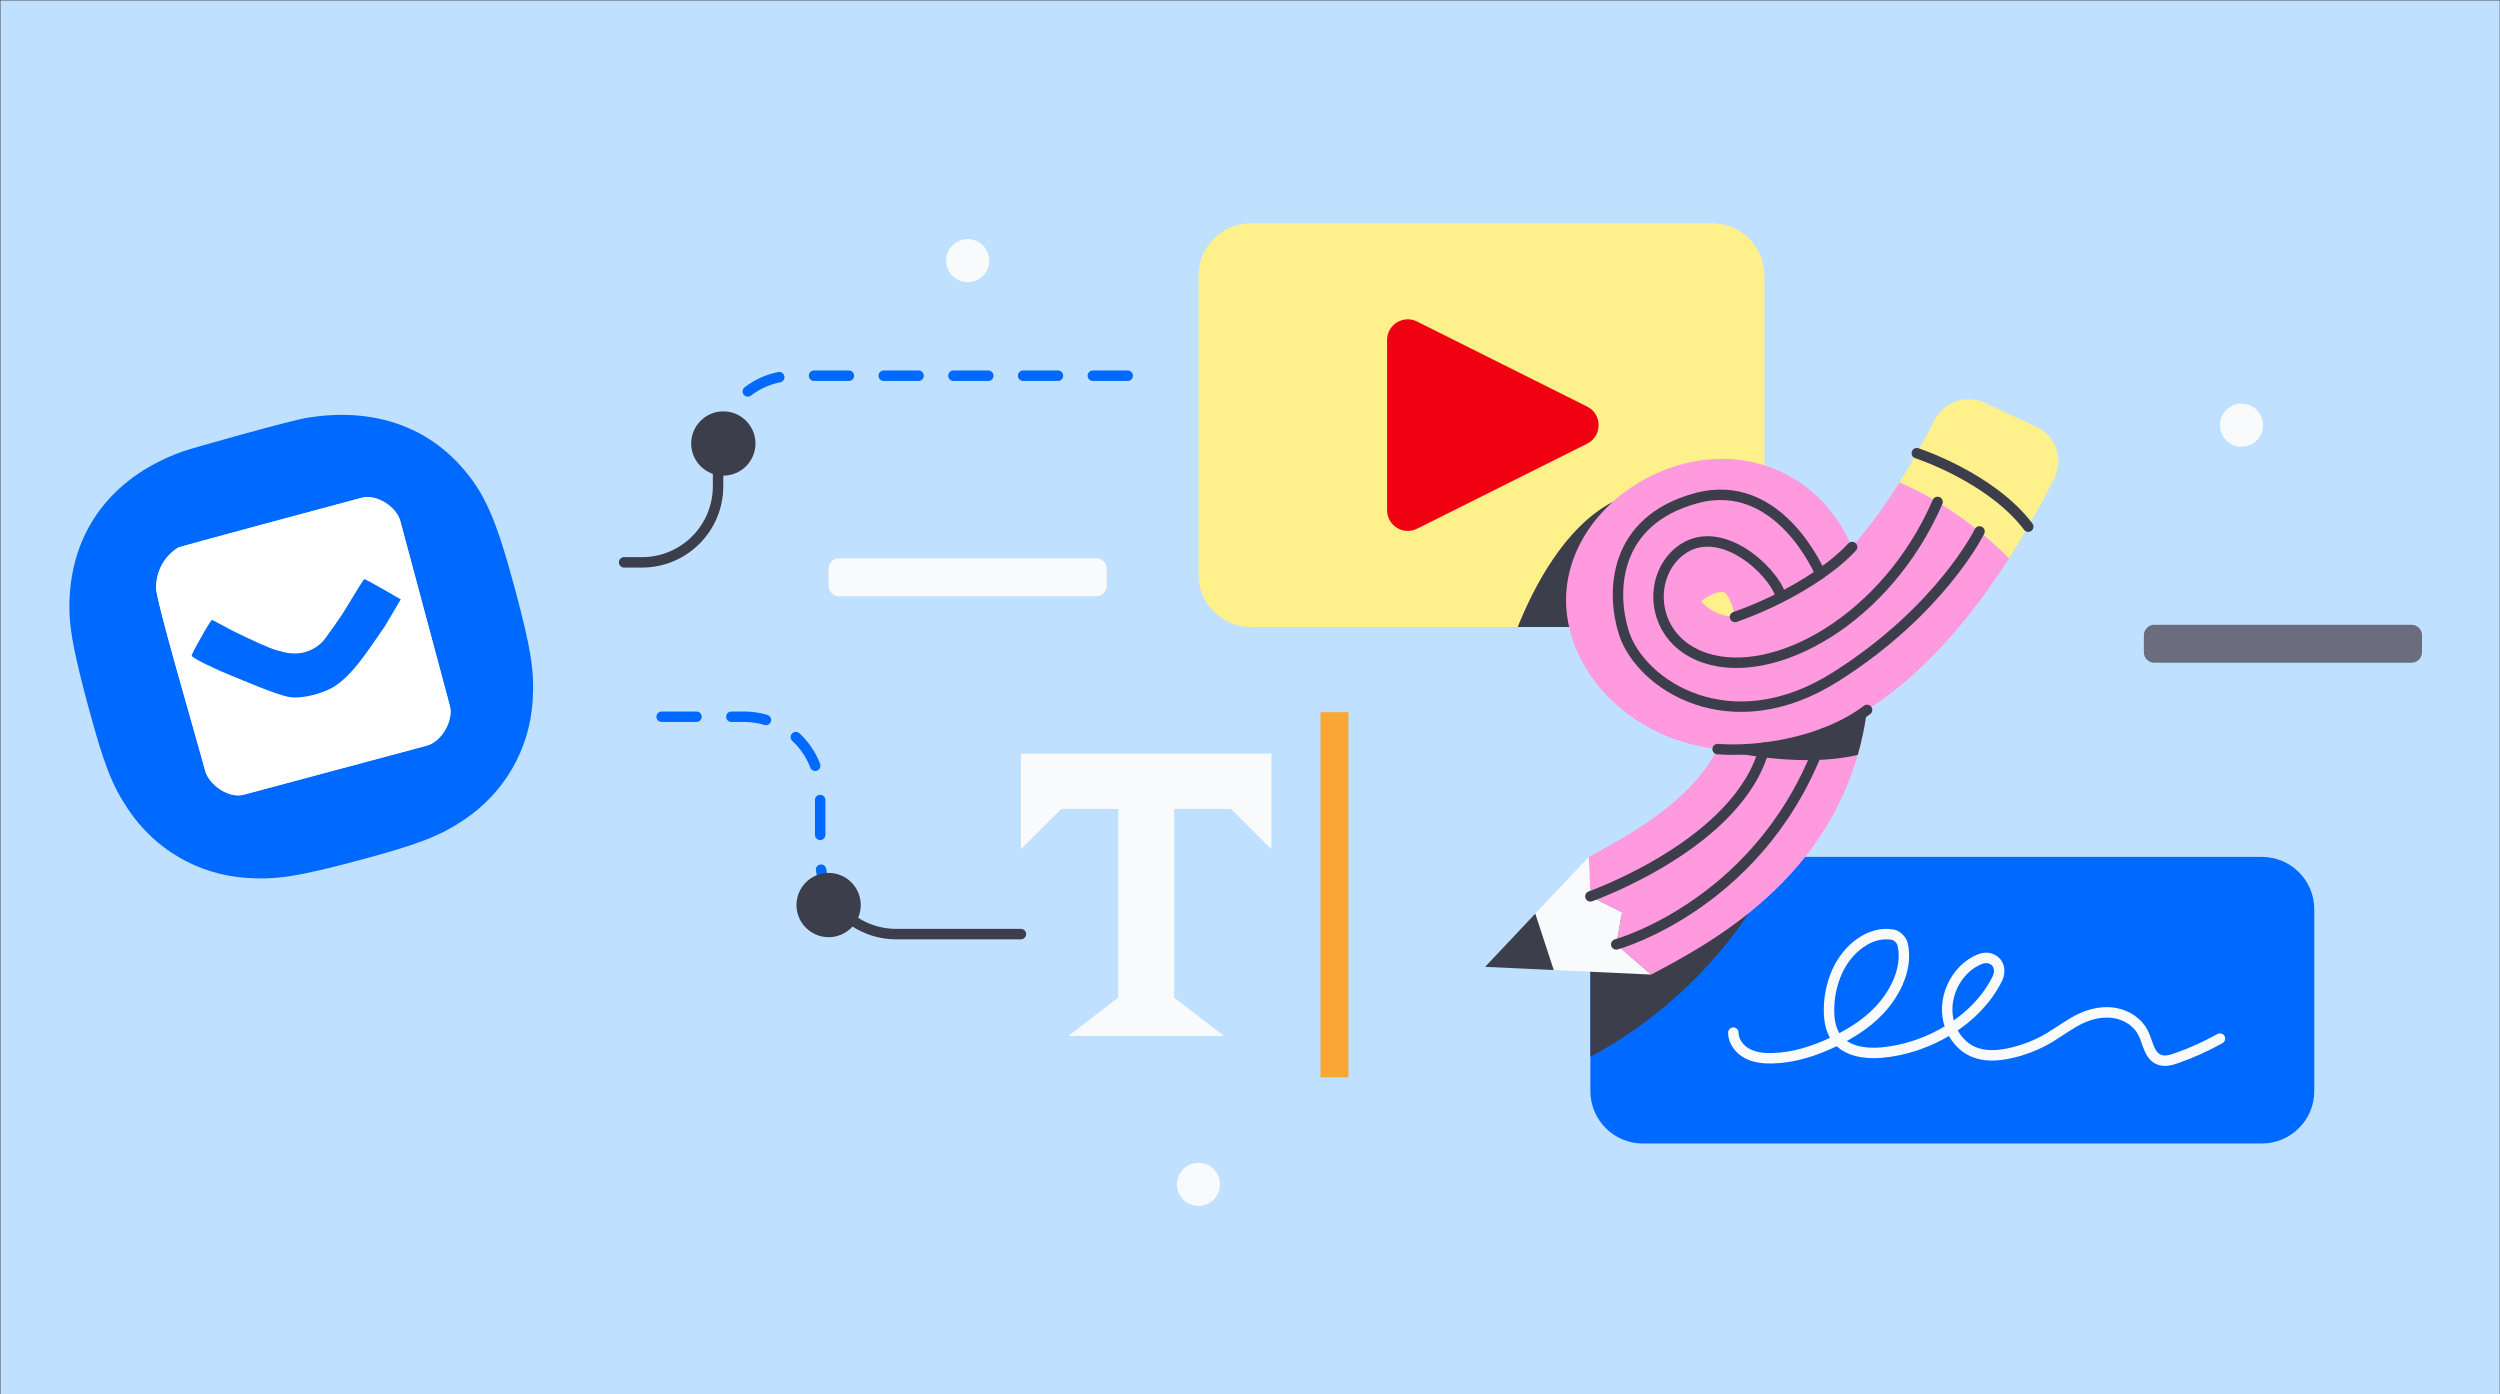 <?xml version="1.0" encoding="UTF-8" standalone="no"?><!DOCTYPE svg PUBLIC "-//W3C//DTD SVG 1.1//EN" "http://www.w3.org/Graphics/SVG/1.1/DTD/svg11.dtd"><svg width="100%" height="100%" viewBox="0 0 2989 1667" version="1.1" xmlns="http://www.w3.org/2000/svg" xmlns:xlink="http://www.w3.org/1999/xlink" xml:space="preserve" xmlns:serif="http://www.serif.com/" style="fill-rule:evenodd;clip-rule:evenodd;stroke-linecap:round;stroke-linejoin:round;stroke-miterlimit:10;"><rect x="0" y="0" width="2989" height="1667" fill="#333333" stroke="none"/><rect id="Artboard2" x="0" y="0" width="2988.66" height="1666.67" style="fill:none;"/><clipPath id="_clip1"><rect x="0" y="0" width="2988.66" height="1666.67"/></clipPath><g clip-path="url(#_clip1)"><rect x="0.498" y="0.509" width="2988.66" height="1666.67" style="fill:#c0e0ff;"/><path d="M537.791,843.775c4.754,17.738 -9.8,42.963 -27.55,47.721l-218.954,58.671c-17.517,4.692 -41.367,-11.396 -46.059,-28.912c-11.366,-42.425 -59.108,-204.171 -58.675,-218.971c0.6,-20.321 9.854,-37.1 26.467,-47.613c2.221,-1.325 191.683,-52.091 219.642,-59.583c17.345,-4.646 41.354,10.667 46,28.012l59.129,220.675Zm13.008,-286.754c-44.608,-49.475 -108.317,-69.621 -183.2,-57.608c-20.046,3.158 -138.525,36.55 -149.075,40.308c-89.667,32.079 -138.783,102.638 -135.396,194.675c0.988,22.838 6.934,52.6 21.559,107.171c19.158,71.508 28.866,96.771 48.704,126.3c32.121,48.038 83.95,77.979 141.629,81.771c35.492,2.412 62.221,-1.825 133.712,-20.983c71.509,-19.159 96.775,-28.855 126.305,-48.688c48.037,-32.121 77.975,-83.967 81.77,-141.629c2.413,-35.492 -1.825,-62.221 -20.987,-133.729c-22.554,-84.167 -36.308,-115.671 -65.021,-147.588" style="fill:#0069ff;fill-rule:nonzero;"/><path d="M460.409,748.26c-24.909,36.529 -38.909,56.991 -57.996,70.67c-13.5,9.663 -40.333,16.925 -56.296,14.409c-15.083,-2.388 -54.096,-19.454 -68.279,-25.092c-19.429,-7.704 -47.813,-21.358 -48.596,-24.271c-0.229,-0.85 4.808,-10.821 11.192,-21.879c6.171,-11.187 12.121,-20.467 12.929,-20.867c0.85,-0.229 21.05,11.505 31.933,16.55c13.2,6.125 36.979,17.85 47.279,20.167c3.842,0.85 16.646,5.913 31.763,1.863c15.112,-4.05 22.733,-13.909 25.025,-17.08c16.646,-23.12 21.271,-29.987 27.942,-41.416c4.541,-7.792 17.562,-28.717 18.241,-28.9c0.513,-0.138 10.567,5.221 22.275,11.983l21.259,12.271l-18.671,31.592Zm-27.75,-153.171c-27.959,7.491 -217.417,58.258 -219.638,59.583c-16.612,10.513 -25.866,27.292 -26.466,47.613c-0.438,14.8 47.304,176.545 58.67,218.97c4.696,17.513 28.546,33.605 46.059,28.909l218.954,-58.667c17.754,-4.758 32.304,-29.983 27.554,-47.721l-59.129,-220.675c-4.65,-17.346 -28.658,-32.662 -46.004,-28.012" style="fill:#fff;fill-rule:nonzero;"/><path d="M479.08,716.668l-18.671,31.592c-24.908,36.529 -38.908,56.992 -58,70.671c-13.496,9.662 -40.329,16.925 -56.292,14.408c-15.083,-2.387 -54.095,-19.454 -68.279,-25.092c-19.433,-7.704 -47.812,-21.358 -48.596,-24.27c-0.229,-0.85 4.809,-10.821 11.192,-21.88c6.171,-11.187 12.121,-20.47 12.929,-20.866c0.85,-0.229 21.05,11.504 31.934,16.55c13.2,6.125 36.979,17.85 47.279,20.166c3.841,0.85 16.646,5.913 31.758,1.863c15.113,-4.05 22.738,-13.908 25.029,-17.079c16.646,-23.125 21.271,-29.988 27.942,-41.417c4.542,-7.792 17.562,-28.717 18.242,-28.9c0.512,-0.137 10.566,5.221 22.275,11.979l21.258,12.275Z" style="fill:#0069ff;fill-rule:nonzero;"/><path d="M2047.02,749.661l-551.625,0c-34.375,0 -62.5,-28.125 -62.5,-62.5l-0,-357.762c-0,-34.375 28.125,-62.5 62.5,-62.5l551.625,-0c34.375,-0 62.5,28.125 62.5,62.5l-0,357.762c-0,34.375 -28.125,62.5 -62.5,62.5" style="fill:#fef08a;fill-rule:nonzero;"/><path d="M1952.75,749.667l-138.163,0c18.696,-46.766 55.638,-119.237 113.504,-149.583c54.275,-28.433 42.221,69.242 24.659,149.583" style="fill:#3d3e4c;fill-rule:nonzero;"/><path d="M2704.43,1367.14l-740.458,-0c-34.375,-0 -62.5,-28.125 -62.5,-62.5l-0,-217.646c-0,-34.375 28.125,-62.5 62.5,-62.5l740.458,-0c34.375,-0 62.5,28.125 62.5,62.5l0,217.646c0,34.375 -28.125,62.5 -62.5,62.5" style="fill:#0069ff;fill-rule:nonzero;"/><path d="M2090.04,1092.37c-0,-0 -61.188,103.087 -188.571,171.054l-0,-170.692c-0,-6.55 0.954,-12.916 2.683,-18.925l185.888,18.563Z" style="fill:#3d3e4c;fill-rule:nonzero;"/><path d="M1458.67,1415.99c-0,14.233 -11.542,25.775 -25.775,25.775c-14.234,0 -25.775,-11.542 -25.775,-25.775c-0,-14.233 11.541,-25.775 25.775,-25.775c14.233,0 25.775,11.542 25.775,25.775" style="fill:#f9fafb;fill-rule:nonzero;"/><path d="M1182.73,311.641c-0,14.234 -11.542,25.775 -25.775,25.775c-14.234,0 -25.775,-11.541 -25.775,-25.775c-0,-14.233 11.541,-25.775 25.775,-25.775c14.233,0 25.775,11.542 25.775,25.775" style="fill:#f9fafb;fill-rule:nonzero;"/><path d="M2705.72,508.279c-0,14.233 -11.542,25.775 -25.775,25.775c-14.234,-0 -25.775,-11.542 -25.775,-25.775c-0,-14.234 11.541,-25.775 25.775,-25.775c14.233,-0 25.775,11.541 25.775,25.775" style="fill:#f9fafb;fill-rule:nonzero;"/><path d="M2883.25,792.396l-307.567,0c-6.875,0 -12.5,-5.625 -12.5,-12.5l-0,-20.429c-0,-6.875 5.625,-12.5 12.5,-12.5l307.567,0c6.875,0 12.5,5.625 12.5,12.5l-0,20.429c-0,6.875 -5.625,12.5 -12.5,12.5" style="fill:#6b6c7e;fill-rule:nonzero;"/><path d="M1310.73,712.892l-307.566,-0c-6.875,-0 -12.5,-5.625 -12.5,-12.5l-0,-20.429c-0,-6.875 5.625,-12.5 12.5,-12.5l307.566,-0c6.875,-0 12.5,5.625 12.5,12.5l0,20.429c0,6.875 -5.625,12.5 -12.5,12.5" style="fill:#f9fafb;fill-rule:nonzero;"/><path d="M2073.44,737.566c-21.292,-1.546 -34.167,-11.737 -39.488,-18.608c6.825,-6.459 20.746,-12.829 27.75,-10.734c1.867,0.546 8.509,8.55 12.692,29.388c-0.317,-0 -0.638,-0.046 -0.954,-0.046m197.487,-160.775c-19.2,30.571 -38.171,56.05 -56.55,77.204c-17.241,-39.262 -41.854,-63.737 -65.283,-78.979c-54.908,-35.758 -127.425,-35.121 -189.25,1.729c-58.504,34.85 -91.808,93.125 -87.029,152.042c6.504,79.429 76.016,148.671 165.321,164.596c4.912,0.908 10.054,1.637 15.425,2.229c-27.888,53.046 -80.342,89.896 -153.996,128.883l1.908,47.175l37.942,19.154l-7.05,38.305l41.716,36.075c75.7,-40.08 232.7,-123.242 258.175,-316.45c10.146,-6.463 20.43,-13.696 30.892,-21.838c49.088,-38.217 95.538,-91.579 138.892,-159.454c-64.554,-65.513 -131.113,-90.671 -131.113,-90.671" style="fill:#ff9ade;fill-rule:nonzero;"/><path d="M2053.57,895.619c49.879,3.721 127.371,-8.045 178.7,-46.85" style="fill:none;fill-rule:nonzero;stroke:#3d3e4c;stroke-width:12.5px;"/><path d="M2214.36,653.995c-27.6,30.35 -84.392,64.338 -139.975,83.625" style="fill:none;fill-rule:nonzero;stroke:#3d3e4c;stroke-width:12.5px;"/><path d="M2456.21,571.931c-17.463,34.496 -35.521,66.354 -54.167,95.529c-64.554,-65.508 -131.112,-90.666 -131.112,-90.666c13.933,-22.15 27.991,-46.938 42.05,-74.542c11.133,-21.854 37.504,-31.075 59.75,-20.746l61.954,28.763c23.271,10.804 33.112,38.77 21.525,61.662" style="fill:#fef08a;fill-rule:nonzero;"/><path d="M2291.73,541.861c0,0 88.634,28.775 133.255,87.817" style="fill:none;fill-rule:nonzero;stroke:#3d3e4c;stroke-width:12.5px;"/><path d="M1974.08,1165.2l-116.462,-5.413l-22.067,-67.421l64.013,-67.879l1.908,47.179l37.942,19.15l-7.05,38.309l41.716,36.075Z" style="fill:#f9fafb;fill-rule:nonzero;"/><path d="M1857.62,1159.79l-82.025,-3.821l59.962,-63.6l22.063,67.421Z" style="fill:#3d3e4c;fill-rule:nonzero;"/><path d="M1901.47,1071.67c0,0 178.538,-62.987 208.05,-177.796" style="fill:none;fill-rule:nonzero;stroke:#3d3e4c;stroke-width:12.5px;"/><path d="M1932.36,1129.13c0,-0 179.567,-49.18 248.484,-252.592" style="fill:none;fill-rule:nonzero;stroke:#3d3e4c;stroke-width:12.5px;"/><path d="M2176.41,686.06c-0,0 -48.863,-117.608 -148.634,-90.396c-99.77,27.209 -101.487,112.925 -86.316,160.725c19.833,62.484 126.95,132.538 253.033,52.921c126.088,-79.612 172.208,-173.941 172.208,-173.941" style="fill:none;fill-rule:nonzero;stroke:#3d3e4c;stroke-width:12.5px;"/><path d="M2129.01,711.957c-10.016,-31.15 -73.645,-88.758 -119.891,-53.596c-40.8,31.025 -36.05,106.405 29.379,128.263c83,27.725 217.137,-46.025 278.058,-186.517" style="fill:none;fill-rule:nonzero;stroke:#3d3e4c;stroke-width:12.5px;"/><path d="M2232.25,848.767c-2.508,18.958 -6.292,36.85 -11.092,53.767c-73.958,17.425 -167.591,-6.93 -167.591,-6.93c49.9,3.742 127.383,-8.033 178.683,-46.837" style="fill:#3d3e4c;fill-rule:nonzero;"/><path d="M2072.36,1234.59c-0.058,10.458 7.246,19.958 16.459,24.917c9.208,4.954 20.021,6.025 30.475,5.75c25.296,-0.663 49.937,-8.629 72.796,-19.479c23.166,-11 45.27,-25.367 61.304,-45.384c16.029,-20.016 27.229,-46.641 21.321,-71.596c-1.413,-5.962 -7.905,-10.6 -11.109,-11.204c-28.25,-5.346 -55.141,17.442 -66.941,43.663c-6.846,15.212 -10.246,31.966 -9.871,48.641c0.246,11.05 2.325,22.513 8.925,31.371c11.725,15.738 34.041,18.934 53.587,17.259c55.817,-4.784 114.504,-38.6 138.967,-88.996c3.362,-6.934 3.358,-18.475 -7.504,-23.075c-4.396,-1.859 -9.321,-1.413 -13.742,0.375c-29.808,12.058 -46.521,49.45 -35.629,79.7c4.712,13.079 14.158,24.704 26.775,30.533c13.712,6.338 29.696,5.425 44.462,2.254c16.546,-3.55 32.513,-9.775 47.096,-18.358c13.242,-7.792 25.392,-17.533 39.413,-23.817c12.691,-5.691 27.025,-8.379 40.675,-5.704c13.65,2.675 26.45,11.163 32.616,23.633c5.613,11.355 7.063,26.905 18.759,31.767c6.796,2.829 14.55,0.625 21.491,-1.825c17.78,-6.275 35.025,-14.071 51.488,-23.271" style="fill:none;fill-rule:nonzero;stroke:#f9fafb;stroke-width:12.5px;"/><path d="M1658.39,609.962l0,-203.367c0,-18.421 19.388,-30.404 35.863,-22.162l203.366,101.683c18.263,9.129 18.263,35.196 0,44.325l-203.366,101.683c-16.475,8.242 -35.863,-3.741 -35.863,-22.162" style="fill:#f00213;fill-rule:nonzero;"/><path d="M1220.59,901.124l0,114.271l48.246,-48.246l68.042,-0l-0,225.558l-59.463,45.817l185.9,-0l-59.467,-45.817l0,-225.558l68.042,-0l48.25,48.246l0,-114.271l-299.55,-0Z" style="fill:#f9fafb;fill-rule:nonzero;"/><rect x="1578.82" y="851.497" width="33.333" height="436.65" style="fill:#f8a737;"/><path d="M1007.25,1090.16c16.466,16.466 39.212,26.65 64.337,26.65l149.009,-0" style="fill:none;fill-rule:nonzero;stroke:#3d3e4c;stroke-width:12.5px;"/><path d="M791.069,856.926l98.541,0c50.25,0 90.988,40.738 90.988,90.988l-0,77.908c-0,25.125 10.183,47.871 26.65,64.337" style="fill:none;fill-rule:nonzero;stroke:#0069ff;stroke-width:12.5px;stroke-dasharray:41.67,41.67;"/><path d="M858.513,540.186c-0,-50.25 40.737,-90.987 90.987,-90.987l420.867,-0" style="fill:none;fill-rule:nonzero;stroke:#0069ff;stroke-width:12.5px;stroke-dasharray:41.67,41.67;"/><path d="M746.184,672.358l21.342,-0c50.25,-0 90.987,-40.738 90.987,-90.988l0,-41.183" style="fill:none;fill-rule:nonzero;stroke:#3d3e4c;stroke-width:12.5px;"/><path d="M903.237,530.249c0,21.221 -17.204,38.421 -38.421,38.421c-21.221,-0 -38.425,-17.2 -38.425,-38.421c0,-21.221 17.204,-38.421 38.425,-38.421c21.217,0 38.421,17.2 38.421,38.421" style="fill:#3d3e4c;fill-rule:nonzero;"/><path d="M1029.13,1082.08c0,21.221 -17.204,38.421 -38.42,38.421c-21.221,-0 -38.425,-17.2 -38.425,-38.421c-0,-21.221 17.204,-38.421 38.425,-38.421c21.216,0 38.42,17.2 38.42,38.421" style="fill:#3d3e4c;fill-rule:nonzero;"/></g></svg>